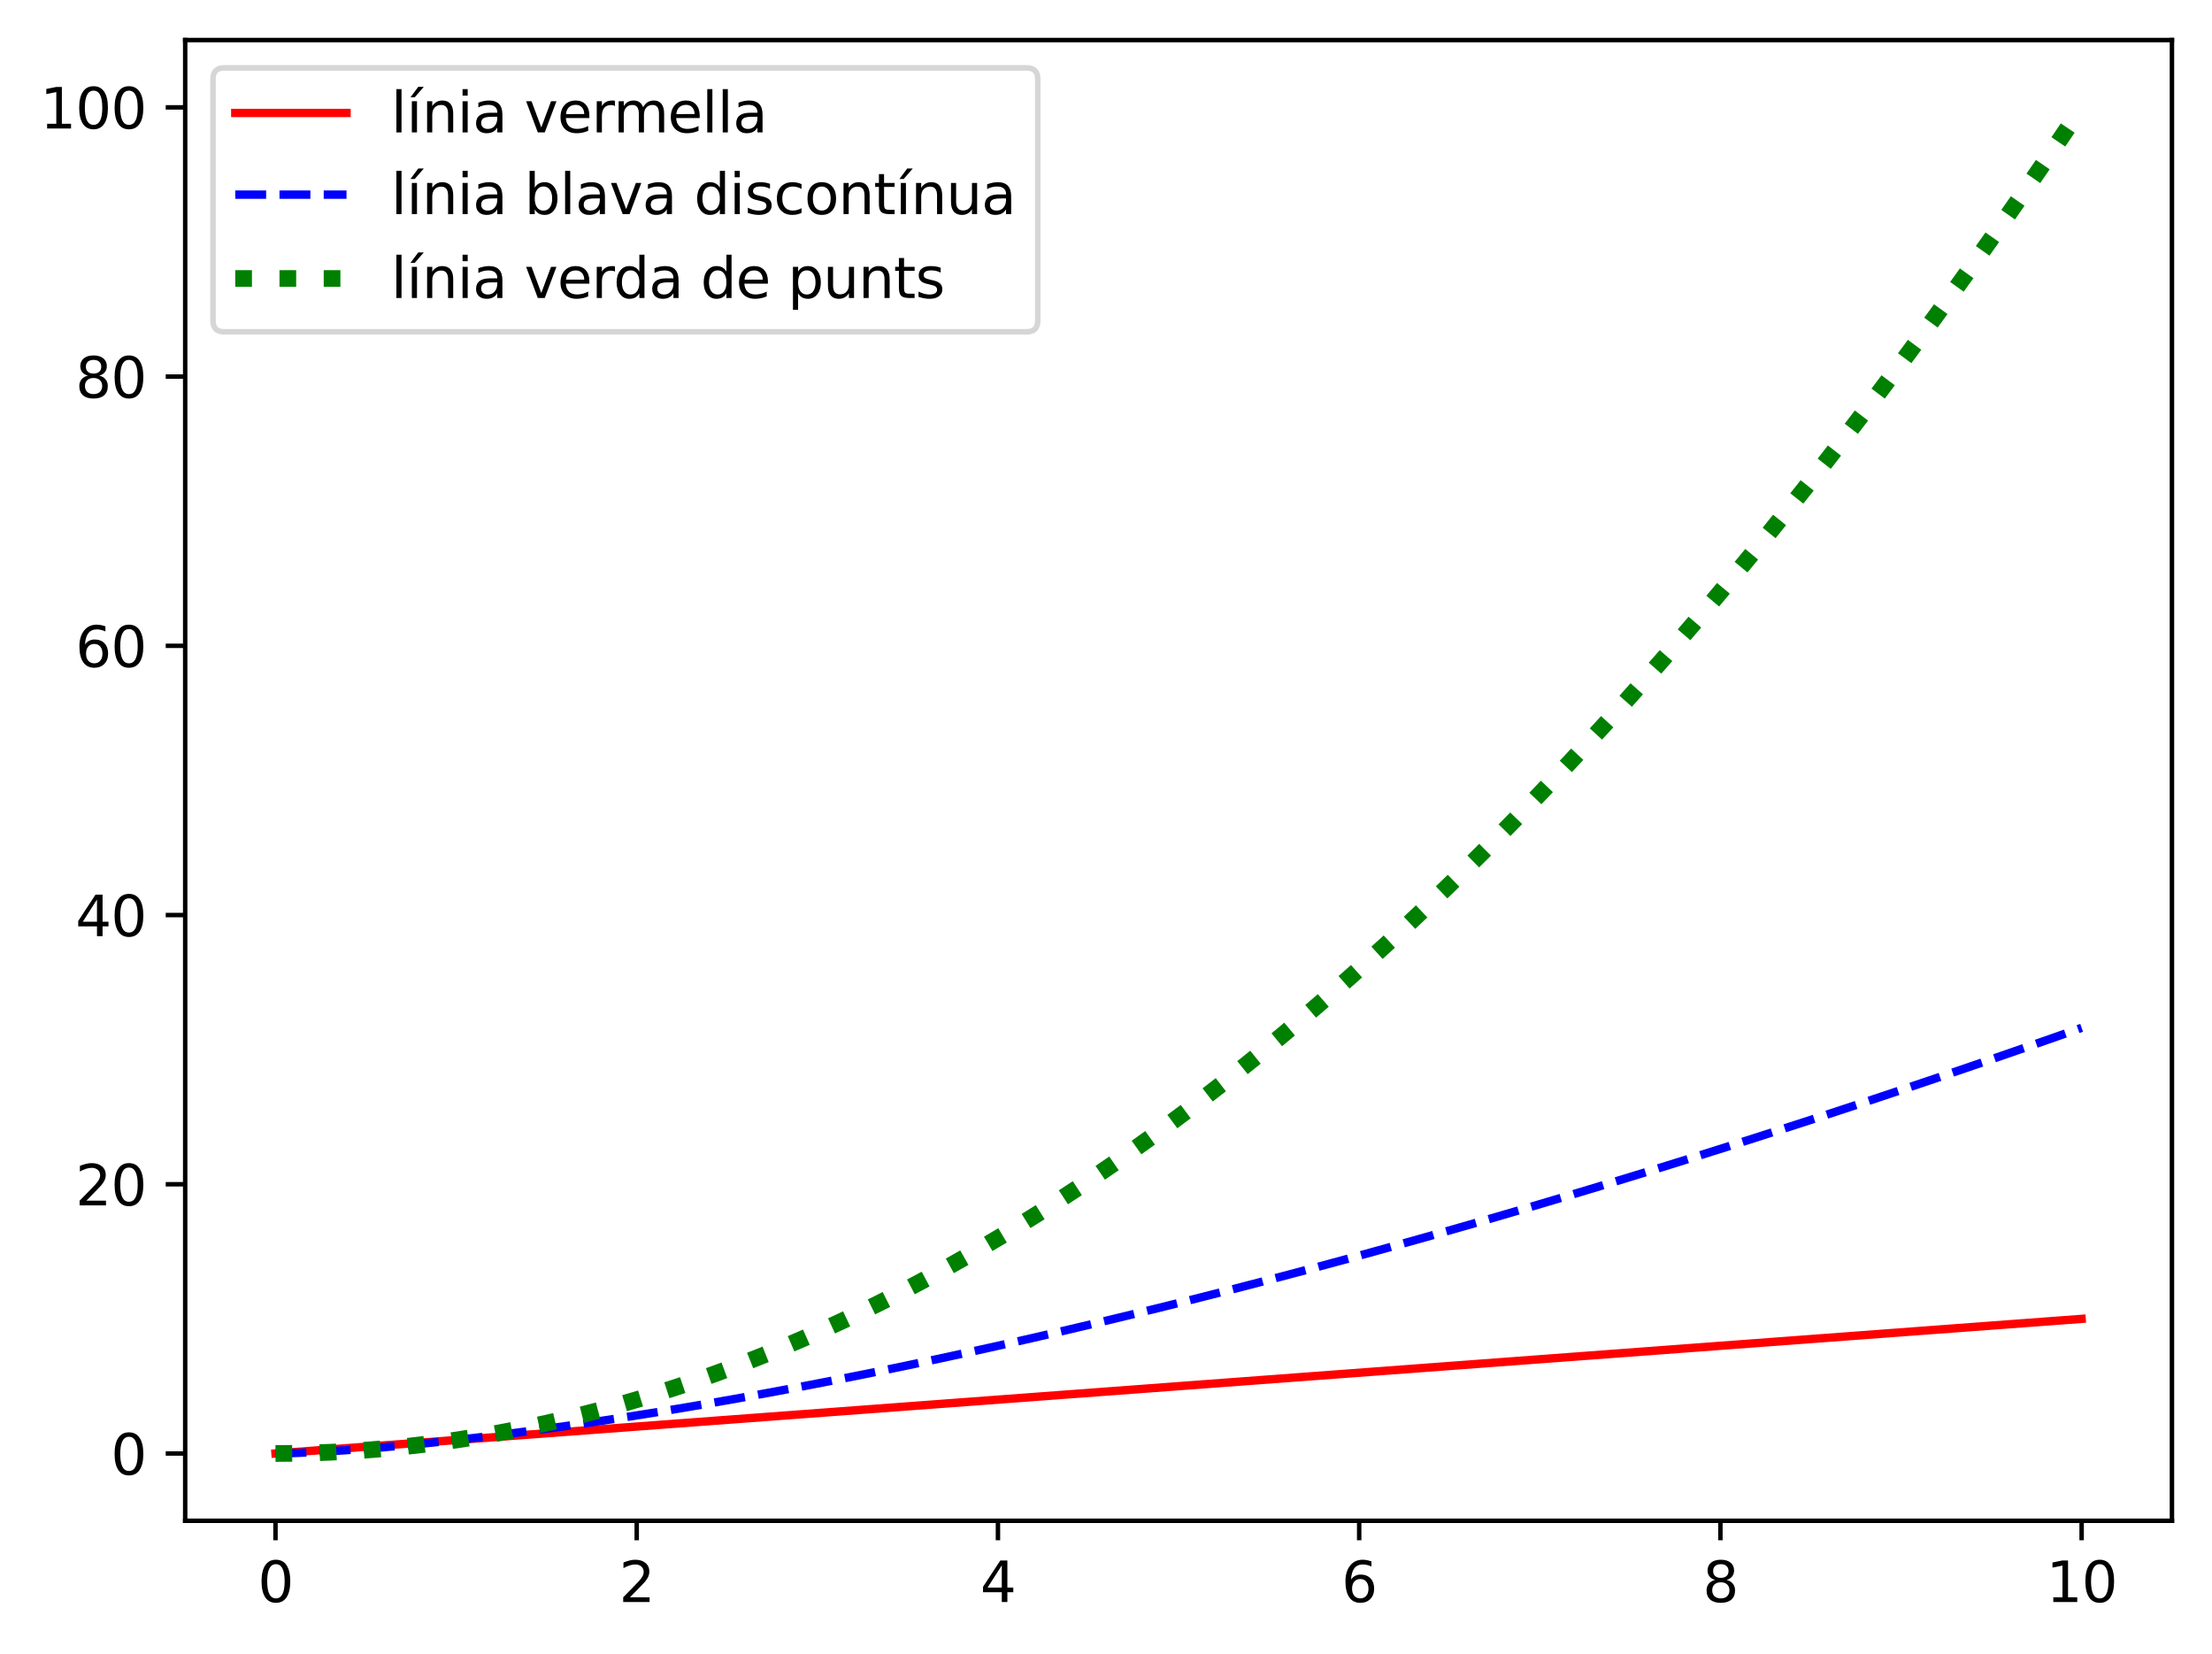 <?xml version="1.0" encoding="utf-8" standalone="no"?>
<!DOCTYPE svg PUBLIC "-//W3C//DTD SVG 1.1//EN"
  "http://www.w3.org/Graphics/SVG/1.1/DTD/svg11.dtd">
<svg xmlns:xlink="http://www.w3.org/1999/xlink" width="397.608pt" height="297.19pt" viewBox="0 0 397.608 297.19" xmlns="http://www.w3.org/2000/svg" version="1.1">
 <defs>
  <style type="text/css">*{stroke-linejoin: round; stroke-linecap: butt}</style>
 </defs>
 <g id="figure_1">
  <g id="patch_1">
   <path d="M 0 297.19 
L 397.608 297.19 
L 397.608 0 
L 0 0 
z
" style="fill: #ffffff"/>
  </g>
  <g id="axes_1">
   <g id="patch_2">
    <path d="M 33.288 273.312 
L 390.408 273.312 
L 390.408 7.2 
L 33.288 7.2 
z
" style="fill: #ffffff"/>
   </g>
   <g id="matplotlib.axis_1">
    <g id="xtick_1">
     <g id="line2d_1">
      <defs>
       <path id="me515e733b3" d="M 0 0 
L 0 3.5 
" style="stroke: #000000; stroke-width: 0.8"/>
      </defs>
      <g>
       <use xlink:href="#me515e733b3" x="49.52" y="273.312" style="stroke: #000000; stroke-width: 0.8"/>
      </g>
     </g>
     <g id="text_1">
      <!-- 0 -->
      <g transform="translate(46.339 287.91) scale(0.1 -0.1)">
       <defs>
        <path id="DejaVuSans-30" d="M 2034 4250 
Q 1547 4250 1301 3770 
Q 1056 3291 1056 2328 
Q 1056 1369 1301 889 
Q 1547 409 2034 409 
Q 2525 409 2770 889 
Q 3016 1369 3016 2328 
Q 3016 3291 2770 3770 
Q 2525 4250 2034 4250 
z
M 2034 4750 
Q 2819 4750 3233 4129 
Q 3647 3509 3647 2328 
Q 3647 1150 3233 529 
Q 2819 -91 2034 -91 
Q 1250 -91 836 529 
Q 422 1150 422 2328 
Q 422 3509 836 4129 
Q 1250 4750 2034 4750 
z
" transform="scale(0.016)"/>
       </defs>
       <use xlink:href="#DejaVuSans-30"/>
      </g>
     </g>
    </g>
    <g id="xtick_2">
     <g id="line2d_2">
      <g>
       <use xlink:href="#me515e733b3" x="114.451" y="273.312" style="stroke: #000000; stroke-width: 0.8"/>
      </g>
     </g>
     <g id="text_2">
      <!-- 2 -->
      <g transform="translate(111.27 287.91) scale(0.1 -0.1)">
       <defs>
        <path id="DejaVuSans-32" d="M 1228 531 
L 3431 531 
L 3431 0 
L 469 0 
L 469 531 
Q 828 903 1448 1529 
Q 2069 2156 2228 2338 
Q 2531 2678 2651 2914 
Q 2772 3150 2772 3378 
Q 2772 3750 2511 3984 
Q 2250 4219 1831 4219 
Q 1534 4219 1204 4116 
Q 875 4013 500 3803 
L 500 4441 
Q 881 4594 1212 4672 
Q 1544 4750 1819 4750 
Q 2544 4750 2975 4387 
Q 3406 4025 3406 3419 
Q 3406 3131 3298 2873 
Q 3191 2616 2906 2266 
Q 2828 2175 2409 1742 
Q 1991 1309 1228 531 
z
" transform="scale(0.016)"/>
       </defs>
       <use xlink:href="#DejaVuSans-32"/>
      </g>
     </g>
    </g>
    <g id="xtick_3">
     <g id="line2d_3">
      <g>
       <use xlink:href="#me515e733b3" x="179.382" y="273.312" style="stroke: #000000; stroke-width: 0.8"/>
      </g>
     </g>
     <g id="text_3">
      <!-- 4 -->
      <g transform="translate(176.201 287.91) scale(0.1 -0.1)">
       <defs>
        <path id="DejaVuSans-34" d="M 2419 4116 
L 825 1625 
L 2419 1625 
L 2419 4116 
z
M 2253 4666 
L 3047 4666 
L 3047 1625 
L 3713 1625 
L 3713 1100 
L 3047 1100 
L 3047 0 
L 2419 0 
L 2419 1100 
L 313 1100 
L 313 1709 
L 2253 4666 
z
" transform="scale(0.016)"/>
       </defs>
       <use xlink:href="#DejaVuSans-34"/>
      </g>
     </g>
    </g>
    <g id="xtick_4">
     <g id="line2d_4">
      <g>
       <use xlink:href="#me515e733b3" x="244.313" y="273.312" style="stroke: #000000; stroke-width: 0.8"/>
      </g>
     </g>
     <g id="text_4">
      <!-- 6 -->
      <g transform="translate(241.132 287.91) scale(0.1 -0.1)">
       <defs>
        <path id="DejaVuSans-36" d="M 2113 2584 
Q 1688 2584 1439 2293 
Q 1191 2003 1191 1497 
Q 1191 994 1439 701 
Q 1688 409 2113 409 
Q 2538 409 2786 701 
Q 3034 994 3034 1497 
Q 3034 2003 2786 2293 
Q 2538 2584 2113 2584 
z
M 3366 4563 
L 3366 3988 
Q 3128 4100 2886 4159 
Q 2644 4219 2406 4219 
Q 1781 4219 1451 3797 
Q 1122 3375 1075 2522 
Q 1259 2794 1537 2939 
Q 1816 3084 2150 3084 
Q 2853 3084 3261 2657 
Q 3669 2231 3669 1497 
Q 3669 778 3244 343 
Q 2819 -91 2113 -91 
Q 1303 -91 875 529 
Q 447 1150 447 2328 
Q 447 3434 972 4092 
Q 1497 4750 2381 4750 
Q 2619 4750 2861 4703 
Q 3103 4656 3366 4563 
z
" transform="scale(0.016)"/>
       </defs>
       <use xlink:href="#DejaVuSans-36"/>
      </g>
     </g>
    </g>
    <g id="xtick_5">
     <g id="line2d_5">
      <g>
       <use xlink:href="#me515e733b3" x="309.244" y="273.312" style="stroke: #000000; stroke-width: 0.8"/>
      </g>
     </g>
     <g id="text_5">
      <!-- 8 -->
      <g transform="translate(306.063 287.91) scale(0.1 -0.1)">
       <defs>
        <path id="DejaVuSans-38" d="M 2034 2216 
Q 1584 2216 1326 1975 
Q 1069 1734 1069 1313 
Q 1069 891 1326 650 
Q 1584 409 2034 409 
Q 2484 409 2743 651 
Q 3003 894 3003 1313 
Q 3003 1734 2745 1975 
Q 2488 2216 2034 2216 
z
M 1403 2484 
Q 997 2584 770 2862 
Q 544 3141 544 3541 
Q 544 4100 942 4425 
Q 1341 4750 2034 4750 
Q 2731 4750 3128 4425 
Q 3525 4100 3525 3541 
Q 3525 3141 3298 2862 
Q 3072 2584 2669 2484 
Q 3125 2378 3379 2068 
Q 3634 1759 3634 1313 
Q 3634 634 3220 271 
Q 2806 -91 2034 -91 
Q 1263 -91 848 271 
Q 434 634 434 1313 
Q 434 1759 690 2068 
Q 947 2378 1403 2484 
z
M 1172 3481 
Q 1172 3119 1398 2916 
Q 1625 2713 2034 2713 
Q 2441 2713 2670 2916 
Q 2900 3119 2900 3481 
Q 2900 3844 2670 4047 
Q 2441 4250 2034 4250 
Q 1625 4250 1398 4047 
Q 1172 3844 1172 3481 
z
" transform="scale(0.016)"/>
       </defs>
       <use xlink:href="#DejaVuSans-38"/>
      </g>
     </g>
    </g>
    <g id="xtick_6">
     <g id="line2d_6">
      <g>
       <use xlink:href="#me515e733b3" x="374.175" y="273.312" style="stroke: #000000; stroke-width: 0.8"/>
      </g>
     </g>
     <g id="text_6">
      <!-- 10 -->
      <g transform="translate(367.812 287.91) scale(0.1 -0.1)">
       <defs>
        <path id="DejaVuSans-31" d="M 794 531 
L 1825 531 
L 1825 4091 
L 703 3866 
L 703 4441 
L 1819 4666 
L 2450 4666 
L 2450 531 
L 3481 531 
L 3481 0 
L 794 0 
L 794 531 
z
" transform="scale(0.016)"/>
       </defs>
       <use xlink:href="#DejaVuSans-31"/>
       <use xlink:href="#DejaVuSans-30" transform="translate(63.623 0)"/>
      </g>
     </g>
    </g>
   </g>
   <g id="matplotlib.axis_2">
    <g id="ytick_1">
     <g id="line2d_7">
      <defs>
       <path id="m1d9df784cc" d="M 0 0 
L -3.5 0 
" style="stroke: #000000; stroke-width: 0.8"/>
      </defs>
      <g>
       <use xlink:href="#m1d9df784cc" x="33.288" y="261.216" style="stroke: #000000; stroke-width: 0.8"/>
      </g>
     </g>
     <g id="text_7">
      <!-- 0 -->
      <g transform="translate(19.925 265.015) scale(0.1 -0.1)">
       <use xlink:href="#DejaVuSans-30"/>
      </g>
     </g>
    </g>
    <g id="ytick_2">
     <g id="line2d_8">
      <g>
       <use xlink:href="#m1d9df784cc" x="33.288" y="212.832" style="stroke: #000000; stroke-width: 0.8"/>
      </g>
     </g>
     <g id="text_8">
      <!-- 20 -->
      <g transform="translate(13.562 216.631) scale(0.1 -0.1)">
       <use xlink:href="#DejaVuSans-32"/>
       <use xlink:href="#DejaVuSans-30" transform="translate(63.623 0)"/>
      </g>
     </g>
    </g>
    <g id="ytick_3">
     <g id="line2d_9">
      <g>
       <use xlink:href="#m1d9df784cc" x="33.288" y="164.448" style="stroke: #000000; stroke-width: 0.8"/>
      </g>
     </g>
     <g id="text_9">
      <!-- 40 -->
      <g transform="translate(13.562 168.247) scale(0.1 -0.1)">
       <use xlink:href="#DejaVuSans-34"/>
       <use xlink:href="#DejaVuSans-30" transform="translate(63.623 0)"/>
      </g>
     </g>
    </g>
    <g id="ytick_4">
     <g id="line2d_10">
      <g>
       <use xlink:href="#m1d9df784cc" x="33.288" y="116.064" style="stroke: #000000; stroke-width: 0.8"/>
      </g>
     </g>
     <g id="text_10">
      <!-- 60 -->
      <g transform="translate(13.562 119.863) scale(0.1 -0.1)">
       <use xlink:href="#DejaVuSans-36"/>
       <use xlink:href="#DejaVuSans-30" transform="translate(63.623 0)"/>
      </g>
     </g>
    </g>
    <g id="ytick_5">
     <g id="line2d_11">
      <g>
       <use xlink:href="#m1d9df784cc" x="33.288" y="67.68" style="stroke: #000000; stroke-width: 0.8"/>
      </g>
     </g>
     <g id="text_11">
      <!-- 80 -->
      <g transform="translate(13.562 71.479) scale(0.1 -0.1)">
       <use xlink:href="#DejaVuSans-38"/>
       <use xlink:href="#DejaVuSans-30" transform="translate(63.623 0)"/>
      </g>
     </g>
    </g>
    <g id="ytick_6">
     <g id="line2d_12">
      <g>
       <use xlink:href="#m1d9df784cc" x="33.288" y="19.296" style="stroke: #000000; stroke-width: 0.8"/>
      </g>
     </g>
     <g id="text_12">
      <!-- 100 -->
      <g transform="translate(7.2 23.095) scale(0.1 -0.1)">
       <use xlink:href="#DejaVuSans-31"/>
       <use xlink:href="#DejaVuSans-30" transform="translate(63.623 0)"/>
       <use xlink:href="#DejaVuSans-30" transform="translate(127.246 0)"/>
      </g>
     </g>
    </g>
   </g>
   <g id="line2d_13">
    <path d="M 49.52 261.216 
L 52.8 260.972 
L 56.079 260.727 
L 59.358 260.483 
L 62.638 260.239 
L 65.917 259.994 
L 69.196 259.75 
L 72.476 259.505 
L 75.755 259.261 
L 79.034 259.017 
L 82.314 258.772 
L 85.593 258.528 
L 88.872 258.284 
L 92.152 258.039 
L 95.431 257.795 
L 98.71 257.551 
L 101.99 257.306 
L 105.269 257.062 
L 108.548 256.817 
L 111.828 256.573 
L 115.107 256.329 
L 118.386 256.084 
L 121.666 255.84 
L 124.945 255.596 
L 128.224 255.351 
L 131.504 255.107 
L 134.783 254.863 
L 138.062 254.618 
L 141.342 254.374 
L 144.621 254.129 
L 147.9 253.885 
L 151.18 253.641 
L 154.459 253.396 
L 157.738 253.152 
L 161.018 252.908 
L 164.297 252.663 
L 167.576 252.419 
L 170.856 252.175 
L 174.135 251.93 
L 177.414 251.686 
L 180.694 251.441 
L 183.973 251.197 
L 187.252 250.953 
L 190.532 250.708 
L 193.811 250.464 
L 197.09 250.22 
L 200.37 249.975 
L 203.649 249.731 
L 206.928 249.487 
L 210.208 249.242 
L 213.487 248.998 
L 216.767 248.753 
L 220.046 248.509 
L 223.325 248.265 
L 226.605 248.02 
L 229.884 247.776 
L 233.163 247.532 
L 236.443 247.287 
L 239.722 247.043 
L 243.001 246.799 
L 246.281 246.554 
L 249.56 246.31 
L 252.839 246.065 
L 256.119 245.821 
L 259.398 245.577 
L 262.677 245.332 
L 265.957 245.088 
L 269.236 244.844 
L 272.515 244.599 
L 275.795 244.355 
L 279.074 244.111 
L 282.353 243.866 
L 285.633 243.622 
L 288.912 243.377 
L 292.191 243.133 
L 295.471 242.889 
L 298.75 242.644 
L 302.029 242.4 
L 305.309 242.156 
L 308.588 241.911 
L 311.867 241.667 
L 315.147 241.423 
L 318.426 241.178 
L 321.705 240.934 
L 324.985 240.689 
L 328.264 240.445 
L 331.543 240.201 
L 334.823 239.956 
L 338.102 239.712 
L 341.381 239.468 
L 344.661 239.223 
L 347.94 238.979 
L 351.219 238.735 
L 354.499 238.49 
L 357.778 238.246 
L 361.057 238.001 
L 364.337 237.757 
L 367.616 237.513 
L 370.895 237.268 
L 374.175 237.024 
" clip-path="url(#p22dc22246d)" style="fill: none; stroke: #ff0000; stroke-width: 1.5; stroke-linecap: square"/>
   </g>
   <g id="line2d_14">
    <path d="M 49.52 261.216 
L 52.8 261.138 
L 56.079 260.996 
L 59.358 260.812 
L 62.638 260.595 
L 65.917 260.348 
L 69.196 260.075 
L 72.476 259.778 
L 75.755 259.459 
L 79.034 259.119 
L 82.314 258.76 
L 85.593 258.383 
L 88.872 257.988 
L 92.152 257.576 
L 95.431 257.148 
L 98.71 256.704 
L 101.99 256.246 
L 105.269 255.772 
L 108.548 255.285 
L 111.828 254.784 
L 115.107 254.27 
L 118.386 253.742 
L 121.666 253.202 
L 124.945 252.649 
L 128.224 252.085 
L 131.504 251.508 
L 134.783 250.92 
L 138.062 250.32 
L 141.342 249.709 
L 144.621 249.087 
L 147.9 248.455 
L 151.18 247.811 
L 154.459 247.157 
L 157.738 246.493 
L 161.018 245.819 
L 164.297 245.135 
L 167.576 244.441 
L 170.856 243.737 
L 174.135 243.023 
L 177.414 242.301 
L 180.694 241.568 
L 183.973 240.827 
L 187.252 240.077 
L 190.532 239.317 
L 193.811 238.549 
L 197.09 237.772 
L 200.37 236.986 
L 203.649 236.191 
L 206.928 235.389 
L 210.208 234.577 
L 213.487 233.758 
L 216.767 232.93 
L 220.046 232.094 
L 223.325 231.25 
L 226.605 230.398 
L 229.884 229.538 
L 233.163 228.67 
L 236.443 227.794 
L 239.722 226.911 
L 243.001 226.02 
L 246.281 225.121 
L 249.56 224.215 
L 252.839 223.301 
L 256.119 222.38 
L 259.398 221.452 
L 262.677 220.517 
L 265.957 219.574 
L 269.236 218.624 
L 272.515 217.667 
L 275.795 216.702 
L 279.074 215.731 
L 282.353 214.753 
L 285.633 213.768 
L 288.912 212.776 
L 292.191 211.777 
L 295.471 210.772 
L 298.75 209.76 
L 302.029 208.741 
L 305.309 207.715 
L 308.588 206.683 
L 311.867 205.644 
L 315.147 204.599 
L 318.426 203.547 
L 321.705 202.489 
L 324.985 201.425 
L 328.264 200.354 
L 331.543 199.277 
L 334.823 198.193 
L 338.102 197.103 
L 341.381 196.008 
L 344.661 194.905 
L 347.94 193.797 
L 351.219 192.683 
L 354.499 191.562 
L 357.778 190.436 
L 361.057 189.304 
L 364.337 188.165 
L 367.616 187.021 
L 370.895 185.87 
L 374.175 184.714 
" clip-path="url(#p22dc22246d)" style="fill: none; stroke-dasharray: 5.55,2.4; stroke-dashoffset: 0; stroke: #0000ff; stroke-width: 1.5"/>
   </g>
   <g id="line2d_15">
    <path d="M 49.52 261.216 
L 52.8 261.191 
L 56.079 261.117 
L 59.358 260.994 
L 62.638 260.821 
L 65.917 260.599 
L 69.196 260.327 
L 72.476 260.007 
L 75.755 259.636 
L 79.034 259.217 
L 82.314 258.748 
L 85.593 258.229 
L 88.872 257.662 
L 92.152 257.045 
L 95.431 256.378 
L 98.71 255.662 
L 101.99 254.897 
L 105.269 254.083 
L 108.548 253.219 
L 111.828 252.305 
L 115.107 251.343 
L 118.386 250.331 
L 121.666 249.269 
L 124.945 248.159 
L 128.224 246.998 
L 131.504 245.789 
L 134.783 244.53 
L 138.062 243.222 
L 141.342 241.864 
L 144.621 240.457 
L 147.9 239.001 
L 151.18 237.495 
L 154.459 235.94 
L 157.738 234.336 
L 161.018 232.682 
L 164.297 230.979 
L 167.576 229.227 
L 170.856 227.425 
L 174.135 225.573 
L 177.414 223.673 
L 180.694 221.723 
L 183.973 219.724 
L 187.252 217.675 
L 190.532 215.577 
L 193.811 213.429 
L 197.09 211.233 
L 200.37 208.986 
L 203.649 206.691 
L 206.928 204.346 
L 210.208 201.952 
L 213.487 199.508 
L 216.767 197.015 
L 220.046 194.473 
L 223.325 191.881 
L 226.605 189.24 
L 229.884 186.549 
L 233.163 183.809 
L 236.443 181.02 
L 239.722 178.182 
L 243.001 175.294 
L 246.281 172.356 
L 249.56 169.37 
L 252.839 166.334 
L 256.119 163.248 
L 259.398 160.114 
L 262.677 156.929 
L 265.957 153.696 
L 269.236 150.413 
L 272.515 147.081 
L 275.795 143.699 
L 279.074 140.268 
L 282.353 136.788 
L 285.633 133.258 
L 288.912 129.679 
L 292.191 126.051 
L 295.471 122.373 
L 298.75 118.646 
L 302.029 114.869 
L 305.309 111.043 
L 308.588 107.168 
L 311.867 103.244 
L 315.147 99.27 
L 318.426 95.246 
L 321.705 91.173 
L 324.985 87.051 
L 328.264 82.88 
L 331.543 78.659 
L 334.823 74.389 
L 338.102 70.069 
L 341.381 65.7 
L 344.661 61.282 
L 347.94 56.814 
L 351.219 52.297 
L 354.499 47.731 
L 357.778 43.115 
L 361.057 38.45 
L 364.337 33.736 
L 367.616 28.972 
L 370.895 24.159 
L 374.175 19.296 
" clip-path="url(#p22dc22246d)" style="fill: none; stroke-dasharray: 3,4.95; stroke-dashoffset: 0; stroke: #008000; stroke-width: 3"/>
   </g>
   <g id="patch_3">
    <path d="M 33.288 273.312 
L 33.288 7.2 
" style="fill: none; stroke: #000000; stroke-width: 0.8; stroke-linejoin: miter; stroke-linecap: square"/>
   </g>
   <g id="patch_4">
    <path d="M 390.408 273.312 
L 390.408 7.2 
" style="fill: none; stroke: #000000; stroke-width: 0.8; stroke-linejoin: miter; stroke-linecap: square"/>
   </g>
   <g id="patch_5">
    <path d="M 33.288 273.312 
L 390.408 273.312 
" style="fill: none; stroke: #000000; stroke-width: 0.8; stroke-linejoin: miter; stroke-linecap: square"/>
   </g>
   <g id="patch_6">
    <path d="M 33.288 7.2 
L 390.408 7.2 
" style="fill: none; stroke: #000000; stroke-width: 0.8; stroke-linejoin: miter; stroke-linecap: square"/>
   </g>
   <g id="legend_1">
    <g id="patch_7">
     <path d="M 40.288 59.634 
L 184.537 59.634 
Q 186.537 59.634 186.537 57.634 
L 186.537 14.2 
Q 186.537 12.2 184.537 12.2 
L 40.288 12.2 
Q 38.288 12.2 38.288 14.2 
L 38.288 57.634 
Q 38.288 59.634 40.288 59.634 
z
" style="fill: #ffffff; opacity: 0.8; stroke: #cccccc; stroke-linejoin: miter"/>
    </g>
    <g id="line2d_16">
     <path d="M 42.288 20.298 
L 52.288 20.298 
L 62.288 20.298 
" style="fill: none; stroke: #ff0000; stroke-width: 1.5; stroke-linecap: square"/>
    </g>
    <g id="text_13">
     <!-- línia vermella -->
     <g transform="translate(70.287 23.798) scale(0.1 -0.1)">
      <defs>
       <path id="DejaVuSans-6c" d="M 603 4863 
L 1178 4863 
L 1178 0 
L 603 0 
L 603 4863 
z
" transform="scale(0.016)"/>
       <path id="DejaVuSans-ed" d="M 1322 5119 
L 1944 5119 
L 926 3944 
L 447 3944 
L 1322 5119 
z
M 603 3500 
L 1178 3500 
L 1178 0 
L 603 0 
L 603 3500 
z
M 891 3584 
L 891 3584 
z
" transform="scale(0.016)"/>
       <path id="DejaVuSans-6e" d="M 3513 2113 
L 3513 0 
L 2938 0 
L 2938 2094 
Q 2938 2591 2744 2837 
Q 2550 3084 2163 3084 
Q 1697 3084 1428 2787 
Q 1159 2491 1159 1978 
L 1159 0 
L 581 0 
L 581 3500 
L 1159 3500 
L 1159 2956 
Q 1366 3272 1645 3428 
Q 1925 3584 2291 3584 
Q 2894 3584 3203 3211 
Q 3513 2838 3513 2113 
z
" transform="scale(0.016)"/>
       <path id="DejaVuSans-69" d="M 603 3500 
L 1178 3500 
L 1178 0 
L 603 0 
L 603 3500 
z
M 603 4863 
L 1178 4863 
L 1178 4134 
L 603 4134 
L 603 4863 
z
" transform="scale(0.016)"/>
       <path id="DejaVuSans-61" d="M 2194 1759 
Q 1497 1759 1228 1600 
Q 959 1441 959 1056 
Q 959 750 1161 570 
Q 1363 391 1709 391 
Q 2188 391 2477 730 
Q 2766 1069 2766 1631 
L 2766 1759 
L 2194 1759 
z
M 3341 1997 
L 3341 0 
L 2766 0 
L 2766 531 
Q 2569 213 2275 61 
Q 1981 -91 1556 -91 
Q 1019 -91 701 211 
Q 384 513 384 1019 
Q 384 1609 779 1909 
Q 1175 2209 1959 2209 
L 2766 2209 
L 2766 2266 
Q 2766 2663 2505 2880 
Q 2244 3097 1772 3097 
Q 1472 3097 1187 3025 
Q 903 2953 641 2809 
L 641 3341 
Q 956 3463 1253 3523 
Q 1550 3584 1831 3584 
Q 2591 3584 2966 3190 
Q 3341 2797 3341 1997 
z
" transform="scale(0.016)"/>
       <path id="DejaVuSans-20" transform="scale(0.016)"/>
       <path id="DejaVuSans-76" d="M 191 3500 
L 800 3500 
L 1894 563 
L 2988 3500 
L 3597 3500 
L 2284 0 
L 1503 0 
L 191 3500 
z
" transform="scale(0.016)"/>
       <path id="DejaVuSans-65" d="M 3597 1894 
L 3597 1613 
L 953 1613 
Q 991 1019 1311 708 
Q 1631 397 2203 397 
Q 2534 397 2845 478 
Q 3156 559 3463 722 
L 3463 178 
Q 3153 47 2828 -22 
Q 2503 -91 2169 -91 
Q 1331 -91 842 396 
Q 353 884 353 1716 
Q 353 2575 817 3079 
Q 1281 3584 2069 3584 
Q 2775 3584 3186 3129 
Q 3597 2675 3597 1894 
z
M 3022 2063 
Q 3016 2534 2758 2815 
Q 2500 3097 2075 3097 
Q 1594 3097 1305 2825 
Q 1016 2553 972 2059 
L 3022 2063 
z
" transform="scale(0.016)"/>
       <path id="DejaVuSans-72" d="M 2631 2963 
Q 2534 3019 2420 3045 
Q 2306 3072 2169 3072 
Q 1681 3072 1420 2755 
Q 1159 2438 1159 1844 
L 1159 0 
L 581 0 
L 581 3500 
L 1159 3500 
L 1159 2956 
Q 1341 3275 1631 3429 
Q 1922 3584 2338 3584 
Q 2397 3584 2469 3576 
Q 2541 3569 2628 3553 
L 2631 2963 
z
" transform="scale(0.016)"/>
       <path id="DejaVuSans-6d" d="M 3328 2828 
Q 3544 3216 3844 3400 
Q 4144 3584 4550 3584 
Q 5097 3584 5394 3201 
Q 5691 2819 5691 2113 
L 5691 0 
L 5113 0 
L 5113 2094 
Q 5113 2597 4934 2840 
Q 4756 3084 4391 3084 
Q 3944 3084 3684 2787 
Q 3425 2491 3425 1978 
L 3425 0 
L 2847 0 
L 2847 2094 
Q 2847 2600 2669 2842 
Q 2491 3084 2119 3084 
Q 1678 3084 1418 2786 
Q 1159 2488 1159 1978 
L 1159 0 
L 581 0 
L 581 3500 
L 1159 3500 
L 1159 2956 
Q 1356 3278 1631 3431 
Q 1906 3584 2284 3584 
Q 2666 3584 2933 3390 
Q 3200 3197 3328 2828 
z
" transform="scale(0.016)"/>
      </defs>
      <use xlink:href="#DejaVuSans-6c"/>
      <use xlink:href="#DejaVuSans-ed" transform="translate(27.783 0)"/>
      <use xlink:href="#DejaVuSans-6e" transform="translate(55.566 0)"/>
      <use xlink:href="#DejaVuSans-69" transform="translate(118.945 0)"/>
      <use xlink:href="#DejaVuSans-61" transform="translate(146.729 0)"/>
      <use xlink:href="#DejaVuSans-20" transform="translate(208.008 0)"/>
      <use xlink:href="#DejaVuSans-76" transform="translate(239.795 0)"/>
      <use xlink:href="#DejaVuSans-65" transform="translate(298.975 0)"/>
      <use xlink:href="#DejaVuSans-72" transform="translate(360.498 0)"/>
      <use xlink:href="#DejaVuSans-6d" transform="translate(399.861 0)"/>
      <use xlink:href="#DejaVuSans-65" transform="translate(497.273 0)"/>
      <use xlink:href="#DejaVuSans-6c" transform="translate(558.797 0)"/>
      <use xlink:href="#DejaVuSans-6c" transform="translate(586.58 0)"/>
      <use xlink:href="#DejaVuSans-61" transform="translate(614.363 0)"/>
     </g>
    </g>
    <g id="line2d_17">
     <path d="M 42.288 34.977 
L 52.288 34.977 
L 62.288 34.977 
" style="fill: none; stroke-dasharray: 5.55,2.4; stroke-dashoffset: 0; stroke: #0000ff; stroke-width: 1.5"/>
    </g>
    <g id="text_14">
     <!-- línia blava discontínua -->
     <g transform="translate(70.287 38.477) scale(0.1 -0.1)">
      <defs>
       <path id="DejaVuSans-62" d="M 3116 1747 
Q 3116 2381 2855 2742 
Q 2594 3103 2138 3103 
Q 1681 3103 1420 2742 
Q 1159 2381 1159 1747 
Q 1159 1113 1420 752 
Q 1681 391 2138 391 
Q 2594 391 2855 752 
Q 3116 1113 3116 1747 
z
M 1159 2969 
Q 1341 3281 1617 3432 
Q 1894 3584 2278 3584 
Q 2916 3584 3314 3078 
Q 3713 2572 3713 1747 
Q 3713 922 3314 415 
Q 2916 -91 2278 -91 
Q 1894 -91 1617 61 
Q 1341 213 1159 525 
L 1159 0 
L 581 0 
L 581 4863 
L 1159 4863 
L 1159 2969 
z
" transform="scale(0.016)"/>
       <path id="DejaVuSans-64" d="M 2906 2969 
L 2906 4863 
L 3481 4863 
L 3481 0 
L 2906 0 
L 2906 525 
Q 2725 213 2448 61 
Q 2172 -91 1784 -91 
Q 1150 -91 751 415 
Q 353 922 353 1747 
Q 353 2572 751 3078 
Q 1150 3584 1784 3584 
Q 2172 3584 2448 3432 
Q 2725 3281 2906 2969 
z
M 947 1747 
Q 947 1113 1208 752 
Q 1469 391 1925 391 
Q 2381 391 2643 752 
Q 2906 1113 2906 1747 
Q 2906 2381 2643 2742 
Q 2381 3103 1925 3103 
Q 1469 3103 1208 2742 
Q 947 2381 947 1747 
z
" transform="scale(0.016)"/>
       <path id="DejaVuSans-73" d="M 2834 3397 
L 2834 2853 
Q 2591 2978 2328 3040 
Q 2066 3103 1784 3103 
Q 1356 3103 1142 2972 
Q 928 2841 928 2578 
Q 928 2378 1081 2264 
Q 1234 2150 1697 2047 
L 1894 2003 
Q 2506 1872 2764 1633 
Q 3022 1394 3022 966 
Q 3022 478 2636 193 
Q 2250 -91 1575 -91 
Q 1294 -91 989 -36 
Q 684 19 347 128 
L 347 722 
Q 666 556 975 473 
Q 1284 391 1588 391 
Q 1994 391 2212 530 
Q 2431 669 2431 922 
Q 2431 1156 2273 1281 
Q 2116 1406 1581 1522 
L 1381 1569 
Q 847 1681 609 1914 
Q 372 2147 372 2553 
Q 372 3047 722 3315 
Q 1072 3584 1716 3584 
Q 2034 3584 2315 3537 
Q 2597 3491 2834 3397 
z
" transform="scale(0.016)"/>
       <path id="DejaVuSans-63" d="M 3122 3366 
L 3122 2828 
Q 2878 2963 2633 3030 
Q 2388 3097 2138 3097 
Q 1578 3097 1268 2742 
Q 959 2388 959 1747 
Q 959 1106 1268 751 
Q 1578 397 2138 397 
Q 2388 397 2633 464 
Q 2878 531 3122 666 
L 3122 134 
Q 2881 22 2623 -34 
Q 2366 -91 2075 -91 
Q 1284 -91 818 406 
Q 353 903 353 1747 
Q 353 2603 823 3093 
Q 1294 3584 2113 3584 
Q 2378 3584 2631 3529 
Q 2884 3475 3122 3366 
z
" transform="scale(0.016)"/>
       <path id="DejaVuSans-6f" d="M 1959 3097 
Q 1497 3097 1228 2736 
Q 959 2375 959 1747 
Q 959 1119 1226 758 
Q 1494 397 1959 397 
Q 2419 397 2687 759 
Q 2956 1122 2956 1747 
Q 2956 2369 2687 2733 
Q 2419 3097 1959 3097 
z
M 1959 3584 
Q 2709 3584 3137 3096 
Q 3566 2609 3566 1747 
Q 3566 888 3137 398 
Q 2709 -91 1959 -91 
Q 1206 -91 779 398 
Q 353 888 353 1747 
Q 353 2609 779 3096 
Q 1206 3584 1959 3584 
z
" transform="scale(0.016)"/>
       <path id="DejaVuSans-74" d="M 1172 4494 
L 1172 3500 
L 2356 3500 
L 2356 3053 
L 1172 3053 
L 1172 1153 
Q 1172 725 1289 603 
Q 1406 481 1766 481 
L 2356 481 
L 2356 0 
L 1766 0 
Q 1100 0 847 248 
Q 594 497 594 1153 
L 594 3053 
L 172 3053 
L 172 3500 
L 594 3500 
L 594 4494 
L 1172 4494 
z
" transform="scale(0.016)"/>
       <path id="DejaVuSans-75" d="M 544 1381 
L 544 3500 
L 1119 3500 
L 1119 1403 
Q 1119 906 1312 657 
Q 1506 409 1894 409 
Q 2359 409 2629 706 
Q 2900 1003 2900 1516 
L 2900 3500 
L 3475 3500 
L 3475 0 
L 2900 0 
L 2900 538 
Q 2691 219 2414 64 
Q 2138 -91 1772 -91 
Q 1169 -91 856 284 
Q 544 659 544 1381 
z
M 1991 3584 
L 1991 3584 
z
" transform="scale(0.016)"/>
      </defs>
      <use xlink:href="#DejaVuSans-6c"/>
      <use xlink:href="#DejaVuSans-ed" transform="translate(27.783 0)"/>
      <use xlink:href="#DejaVuSans-6e" transform="translate(55.566 0)"/>
      <use xlink:href="#DejaVuSans-69" transform="translate(118.945 0)"/>
      <use xlink:href="#DejaVuSans-61" transform="translate(146.729 0)"/>
      <use xlink:href="#DejaVuSans-20" transform="translate(208.008 0)"/>
      <use xlink:href="#DejaVuSans-62" transform="translate(239.795 0)"/>
      <use xlink:href="#DejaVuSans-6c" transform="translate(303.271 0)"/>
      <use xlink:href="#DejaVuSans-61" transform="translate(331.055 0)"/>
      <use xlink:href="#DejaVuSans-76" transform="translate(392.334 0)"/>
      <use xlink:href="#DejaVuSans-61" transform="translate(451.514 0)"/>
      <use xlink:href="#DejaVuSans-20" transform="translate(512.793 0)"/>
      <use xlink:href="#DejaVuSans-64" transform="translate(544.58 0)"/>
      <use xlink:href="#DejaVuSans-69" transform="translate(608.057 0)"/>
      <use xlink:href="#DejaVuSans-73" transform="translate(635.84 0)"/>
      <use xlink:href="#DejaVuSans-63" transform="translate(687.939 0)"/>
      <use xlink:href="#DejaVuSans-6f" transform="translate(742.92 0)"/>
      <use xlink:href="#DejaVuSans-6e" transform="translate(804.102 0)"/>
      <use xlink:href="#DejaVuSans-74" transform="translate(867.48 0)"/>
      <use xlink:href="#DejaVuSans-ed" transform="translate(906.689 0)"/>
      <use xlink:href="#DejaVuSans-6e" transform="translate(934.473 0)"/>
      <use xlink:href="#DejaVuSans-75" transform="translate(997.852 0)"/>
      <use xlink:href="#DejaVuSans-61" transform="translate(1061.23 0)"/>
     </g>
    </g>
    <g id="line2d_18">
     <path d="M 42.288 50.055 
L 52.288 50.055 
L 62.288 50.055 
" style="fill: none; stroke-dasharray: 3,4.95; stroke-dashoffset: 0; stroke: #008000; stroke-width: 3"/>
    </g>
    <g id="text_15">
     <!-- línia verda de punts -->
     <g transform="translate(70.287 53.555) scale(0.1 -0.1)">
      <defs>
       <path id="DejaVuSans-70" d="M 1159 525 
L 1159 -1331 
L 581 -1331 
L 581 3500 
L 1159 3500 
L 1159 2969 
Q 1341 3281 1617 3432 
Q 1894 3584 2278 3584 
Q 2916 3584 3314 3078 
Q 3713 2572 3713 1747 
Q 3713 922 3314 415 
Q 2916 -91 2278 -91 
Q 1894 -91 1617 61 
Q 1341 213 1159 525 
z
M 3116 1747 
Q 3116 2381 2855 2742 
Q 2594 3103 2138 3103 
Q 1681 3103 1420 2742 
Q 1159 2381 1159 1747 
Q 1159 1113 1420 752 
Q 1681 391 2138 391 
Q 2594 391 2855 752 
Q 3116 1113 3116 1747 
z
" transform="scale(0.016)"/>
      </defs>
      <use xlink:href="#DejaVuSans-6c"/>
      <use xlink:href="#DejaVuSans-ed" transform="translate(27.783 0)"/>
      <use xlink:href="#DejaVuSans-6e" transform="translate(55.566 0)"/>
      <use xlink:href="#DejaVuSans-69" transform="translate(118.945 0)"/>
      <use xlink:href="#DejaVuSans-61" transform="translate(146.729 0)"/>
      <use xlink:href="#DejaVuSans-20" transform="translate(208.008 0)"/>
      <use xlink:href="#DejaVuSans-76" transform="translate(239.795 0)"/>
      <use xlink:href="#DejaVuSans-65" transform="translate(298.975 0)"/>
      <use xlink:href="#DejaVuSans-72" transform="translate(360.498 0)"/>
      <use xlink:href="#DejaVuSans-64" transform="translate(399.861 0)"/>
      <use xlink:href="#DejaVuSans-61" transform="translate(463.338 0)"/>
      <use xlink:href="#DejaVuSans-20" transform="translate(524.617 0)"/>
      <use xlink:href="#DejaVuSans-64" transform="translate(556.404 0)"/>
      <use xlink:href="#DejaVuSans-65" transform="translate(619.881 0)"/>
      <use xlink:href="#DejaVuSans-20" transform="translate(681.404 0)"/>
      <use xlink:href="#DejaVuSans-70" transform="translate(713.191 0)"/>
      <use xlink:href="#DejaVuSans-75" transform="translate(776.668 0)"/>
      <use xlink:href="#DejaVuSans-6e" transform="translate(840.047 0)"/>
      <use xlink:href="#DejaVuSans-74" transform="translate(903.426 0)"/>
      <use xlink:href="#DejaVuSans-73" transform="translate(942.635 0)"/>
     </g>
    </g>
   </g>
  </g>
 </g>
 <defs>
  <clipPath id="p22dc22246d">
   <rect x="33.288" y="7.2" width="357.12" height="266.112"/>
  </clipPath>
 </defs>
</svg>
